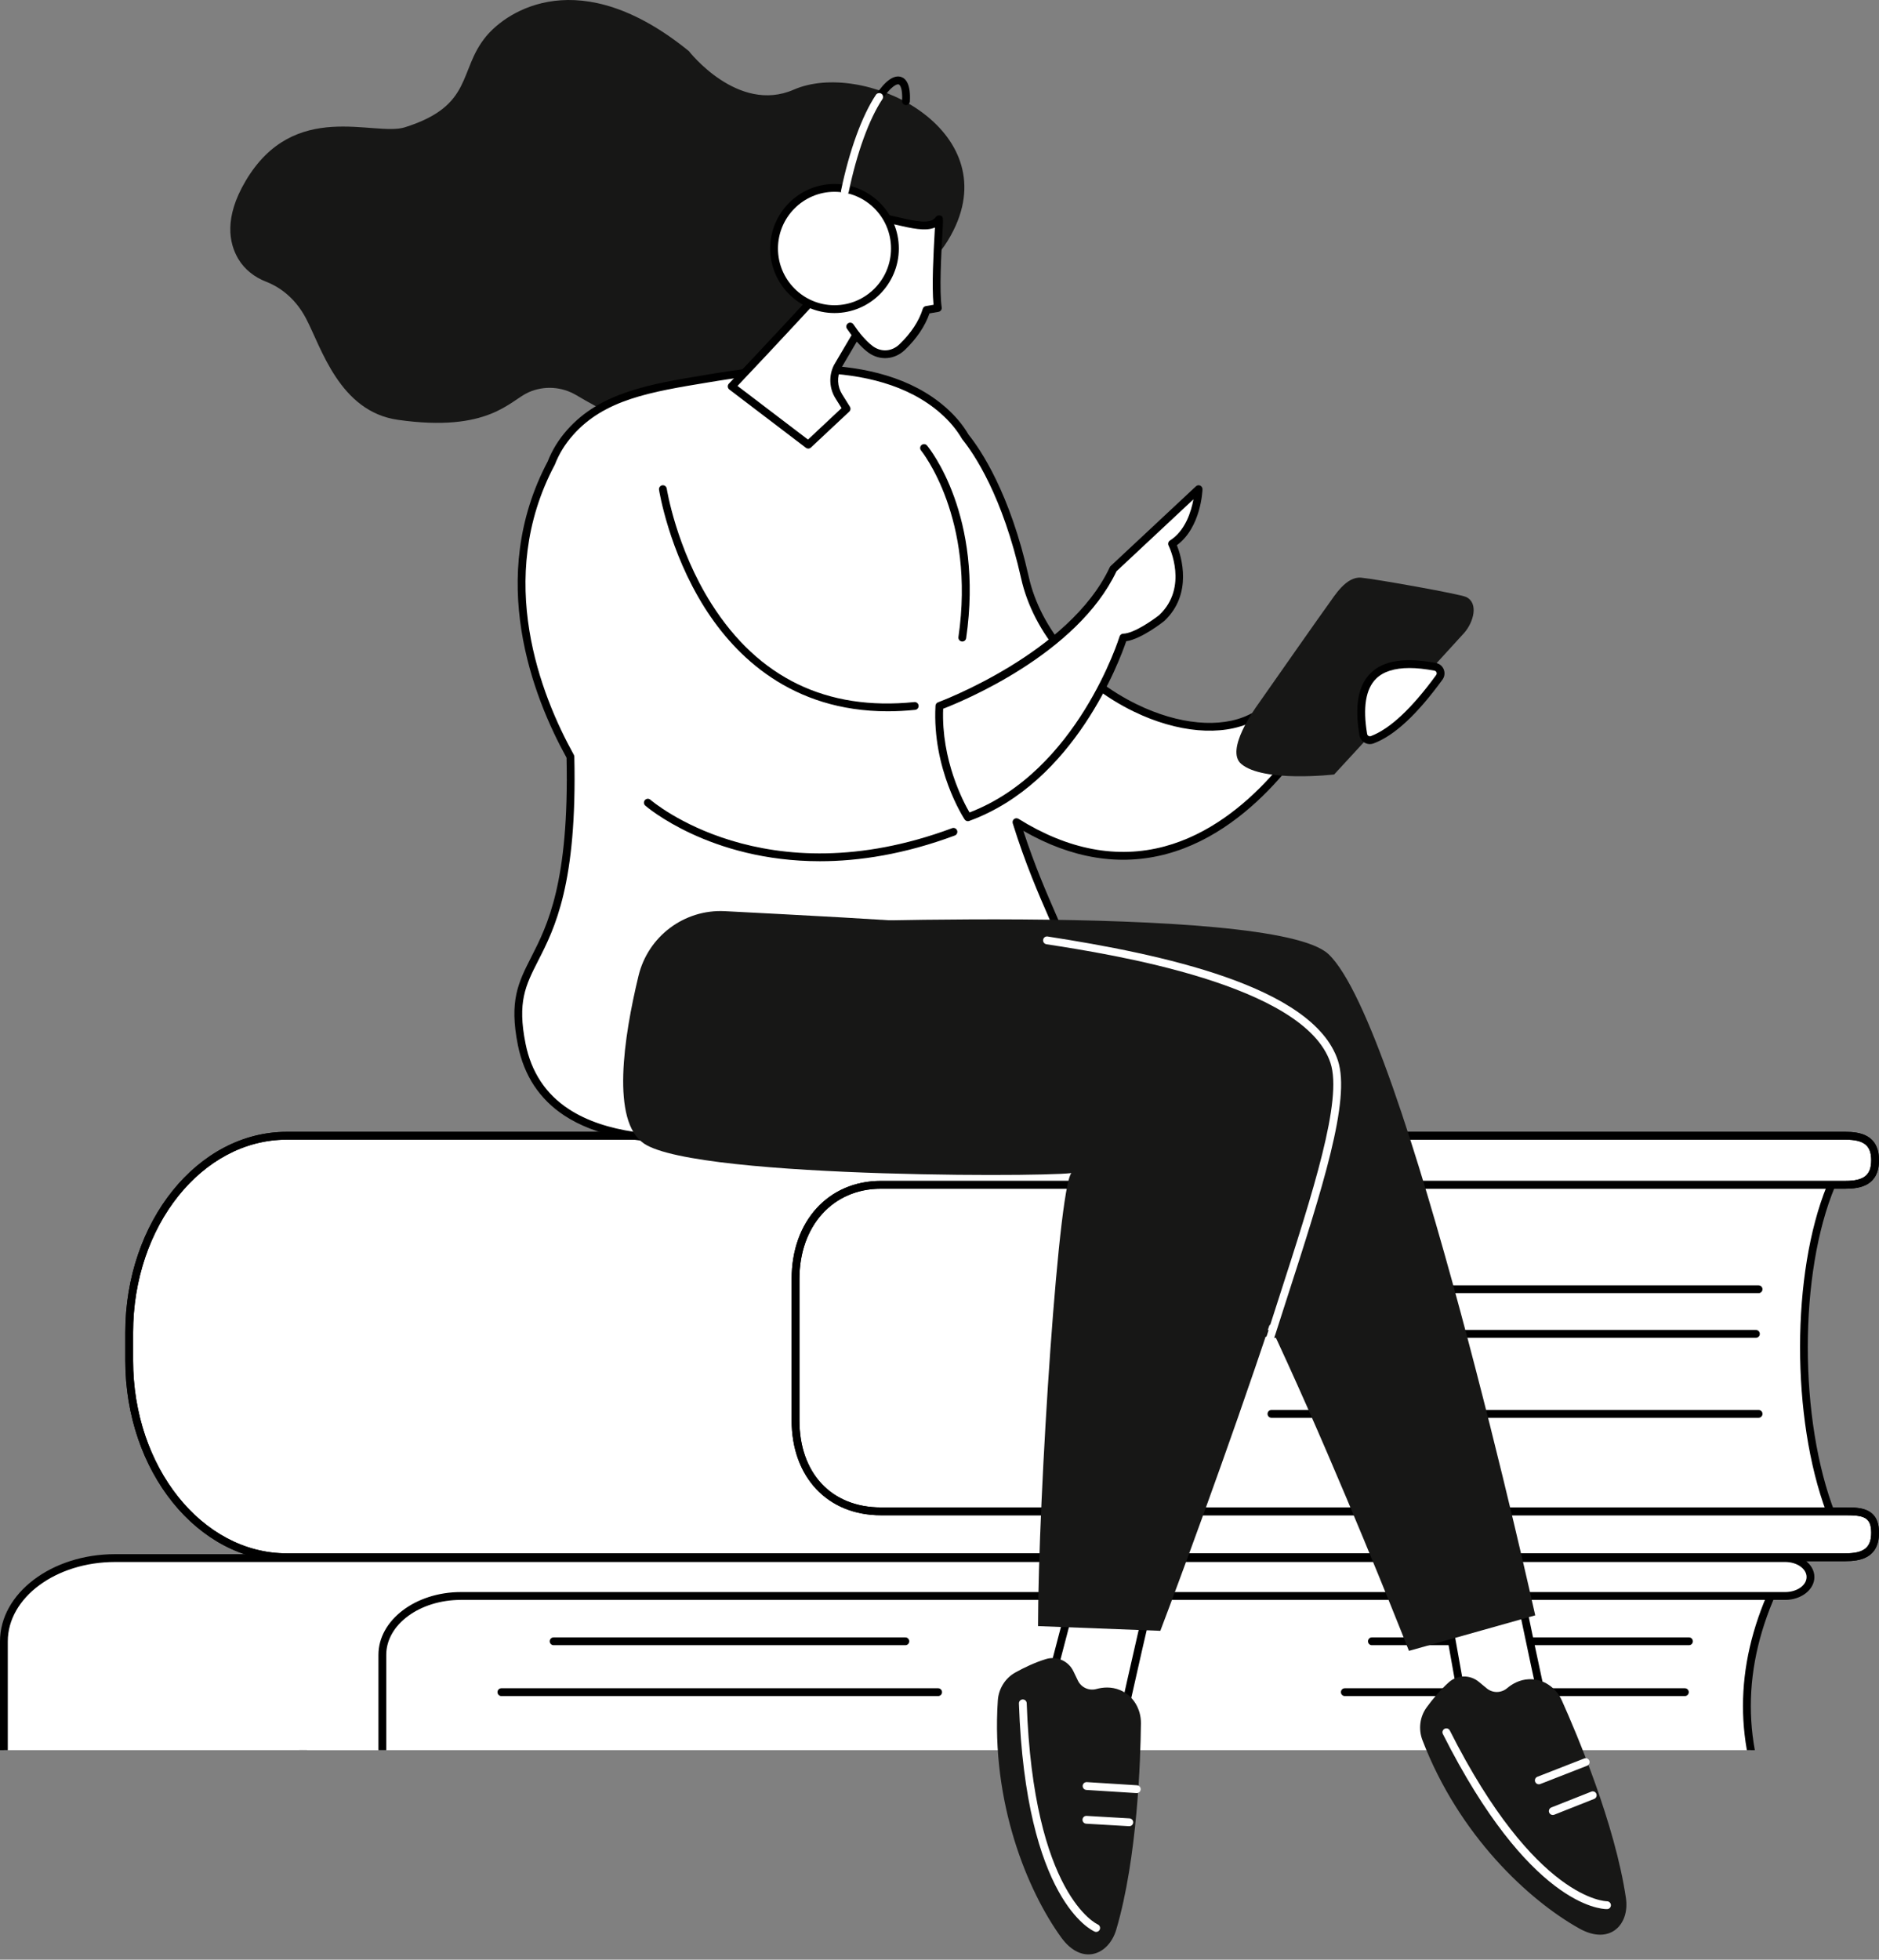<svg width="305" height="318" viewBox="0 0 305 318" fill="none" xmlns="http://www.w3.org/2000/svg">
<rect x="0" y="0" width="305" height="318" fill="#808080" stroke="none"/>
<path d="M297.281 245.753C291.579 231.107 291.035 207.208 297.281 192.299L292.797 187.113L122.718 191.128L126.943 246.846L293.099 247.538L297.281 245.753Z" fill="white"/>
<path d="M127.525 246.22L292.966 246.909L296.466 245.416C290.737 230.117 290.762 206.618 296.542 192.426L292.511 187.762L123.395 191.754L127.525 246.22ZM293.095 248.178H293.092L126.936 247.489C126.606 247.486 126.333 247.231 126.307 246.9L122.082 191.185C122.069 191.012 122.128 190.841 122.244 190.709C122.361 190.58 122.525 190.505 122.698 190.502L292.779 186.484C292.972 186.482 293.148 186.56 293.271 186.703L297.754 191.891C297.91 192.073 297.952 192.328 297.857 192.552C291.966 206.618 291.969 230.386 297.866 245.531C297.989 245.85 297.838 246.211 297.522 246.346L293.34 248.128C293.262 248.161 293.178 248.178 293.095 248.178Z" fill="black"/>
<path d="M46.54 184.297H299.549C302.208 184.297 304.365 184.958 304.365 188.278C304.365 191.597 302.208 192.259 299.549 192.259H142.995C135.335 192.259 129.126 197.976 129.126 207.538V230.473C129.126 240.034 135.335 245.245 142.995 245.245H299.549C302.208 245.245 304.365 245.396 304.365 248.716C304.365 252.036 302.208 252.697 299.549 252.697H46.54C32.418 252.697 20.969 238.407 20.969 220.777V216.219C20.969 198.59 32.418 184.297 46.54 184.297Z" fill="white"/>
<path d="M46.544 184.937C32.793 184.937 21.605 198.972 21.605 216.224V220.782C21.605 238.033 32.793 252.065 46.544 252.065H299.553C302.562 252.065 303.735 251.127 303.735 248.72C303.735 246.151 302.461 245.885 299.553 245.885H142.999C134.325 245.885 128.498 239.691 128.498 230.477V207.542C128.498 198.171 134.461 191.627 142.999 191.627H299.553C302.562 191.627 303.735 190.688 303.735 188.282C303.735 185.876 302.562 184.937 299.553 184.937H46.544ZM299.553 253.334H46.544C32.095 253.334 20.34 238.73 20.34 220.782V216.224C20.34 198.272 32.095 183.668 46.544 183.668H299.553C301.891 183.668 305 184.147 305 188.282C305 192.417 301.891 192.896 299.553 192.896H142.999C135.206 192.896 129.763 198.919 129.763 207.542V230.477C129.763 239.067 134.958 244.613 142.999 244.613H299.553C301.852 244.613 305 244.613 305 248.72C305 252.858 301.891 253.334 299.553 253.334Z" fill="black"/>
<path d="M299.553 253.334H46.544C32.095 253.334 20.34 238.73 20.34 220.782V216.224C20.34 198.272 32.095 183.668 46.544 183.668H194.286C194.635 183.668 194.92 183.951 194.92 184.301C194.92 184.654 194.635 184.937 194.286 184.937H46.544C32.793 184.937 21.605 198.972 21.605 216.224V220.782C21.605 238.033 32.793 252.065 46.544 252.065H299.553C302.562 252.065 303.735 251.127 303.735 248.72C303.735 246.151 302.461 245.885 299.553 245.885H142.999C134.325 245.885 128.498 239.691 128.498 230.477V207.542C128.498 198.171 134.461 191.627 142.999 191.627H195.548C195.897 191.627 196.179 191.913 196.179 192.263C196.179 192.613 195.897 192.896 195.548 192.896H142.999C135.206 192.896 129.763 198.919 129.763 207.542V230.477C129.763 239.067 134.958 244.613 142.999 244.613H299.553C301.852 244.613 305 244.613 305 248.72C305 252.858 301.891 253.334 299.553 253.334Z" fill="black"/>
<path d="M299.551 192.896H195.546C195.197 192.896 194.912 192.613 194.912 192.263C194.912 191.913 195.197 191.627 195.546 191.627H299.551C302.56 191.627 303.733 190.688 303.733 188.282C303.733 185.876 302.56 184.937 299.551 184.937H194.284C193.934 184.937 193.652 184.654 193.652 184.301C193.652 183.951 193.934 183.668 194.284 183.668H299.551C301.889 183.668 304.998 184.147 304.998 188.282C304.998 192.417 301.889 192.896 299.551 192.896Z" fill="black"/>
<path d="M200.22 209.843H183.966C183.616 209.843 183.333 209.56 183.333 209.21C183.333 208.86 183.616 208.574 183.966 208.574H200.22C200.569 208.574 200.851 208.86 200.851 209.21C200.851 209.56 200.569 209.843 200.22 209.843Z" fill="white"/>
<path d="M285.452 209.843H215.065C214.716 209.843 214.434 209.56 214.434 209.21C214.434 208.86 214.716 208.574 215.065 208.574H285.452C285.801 208.574 286.086 208.86 286.086 209.21C286.086 209.56 285.801 209.843 285.452 209.843Z" fill="black"/>
<path d="M285.019 217.089H205.948C205.598 217.089 205.313 216.806 205.313 216.456C205.313 216.103 205.598 215.82 205.948 215.82H285.019C285.368 215.82 285.653 216.103 285.653 216.456C285.653 216.806 285.368 217.089 285.019 217.089Z" fill="black"/>
<path d="M285.454 230.066H206.382C206.033 230.066 205.748 229.783 205.748 229.433C205.748 229.08 206.033 228.797 206.382 228.797H285.454C285.803 228.797 286.088 229.08 286.088 229.433C286.088 229.783 285.803 230.066 285.454 230.066Z" fill="black"/>
<g clip-path="url(#cutBelow120)">
	<path d="M193.992 230.066H183.794C183.445 230.066 183.161 229.783 183.161 229.433C183.161 229.08 183.445 228.797 183.794 228.797H193.992C194.341 228.797 194.623 229.08 194.623 229.433C194.623 229.783 194.341 230.066 193.992 230.066Z" fill="white"/>
	<path d="M288.306 296.101H49.199V257.062H288.306C282.027 270.249 281.854 283.267 288.306 296.101Z" fill="white"/>
	<path d="M49.833 295.468H287.294C281.458 283.251 281.464 270.555 287.316 257.699H49.833V295.468ZM288.308 296.737H49.2C48.851 296.737 48.567 296.451 48.567 296.101V257.063C48.567 256.713 48.851 256.43 49.2 256.43H288.308C288.525 256.43 288.729 256.542 288.844 256.727C288.958 256.909 288.972 257.141 288.88 257.337C282.634 270.454 282.631 283.399 288.875 295.816C288.972 296.014 288.961 296.247 288.847 296.434C288.732 296.622 288.528 296.737 288.308 296.737Z" fill="black"/>
	<path d="M74.808 258.992H289.77C292.038 258.992 293.876 257.614 293.876 255.916C293.876 254.218 292.038 252.84 289.77 252.84H18.675C8.709 252.84 0.63 258.891 0.63 266.357V287.606C0.63 295.072 8.709 301.123 18.675 301.123H289.77C292.038 301.123 293.876 299.745 293.876 298.047C293.876 296.349 292.038 294.971 289.77 294.971H74.808C67.767 294.971 62.059 290.696 62.059 285.421V268.542C62.059 263.267 67.767 258.992 74.808 258.992Z" fill="white"/>
	<path d="M18.677 253.468C9.076 253.468 1.265 259.245 1.265 266.349V287.598C1.265 294.703 9.077 300.479 18.678 300.479H289.772C291.689 300.479 293.247 299.387 293.247 298.039C293.247 296.692 291.689 295.6 289.772 295.6H74.81C67.432 295.6 61.429 291.03 61.429 285.413V268.534C61.429 262.918 67.432 258.348 74.81 258.348H289.772C291.689 258.348 293.247 257.256 293.247 255.908C293.247 254.564 291.689 253.468 289.772 253.468H18.677ZM289.772 301.748H18.678C8.379 301.748 0 295.4 0 287.598V266.349C0 258.547 8.379 252.199 18.677 252.199H289.772C292.387 252.199 294.513 253.863 294.513 255.908C294.513 257.953 292.387 259.62 289.772 259.62H74.81C68.13 259.62 62.695 263.618 62.695 268.534V285.413C62.695 290.33 68.13 294.327 74.81 294.327H289.772C292.387 294.327 294.513 295.994 294.513 298.039C294.513 300.084 292.387 301.748 289.772 301.748Z" fill="black"/>
	<path d="M274.152 266.972H222.682C222.333 266.972 222.051 266.689 222.051 266.339C222.051 265.986 222.333 265.703 222.682 265.703H274.152C274.502 265.703 274.787 265.986 274.787 266.339C274.787 266.689 274.502 266.972 274.152 266.972Z" fill="black"/>
	<path d="M146.961 266.972H89.862C89.513 266.972 89.23 266.689 89.23 266.339C89.23 265.986 89.513 265.703 89.862 265.703H146.961C147.31 265.703 147.594 265.986 147.594 266.339C147.594 266.689 147.31 266.972 146.961 266.972Z" fill="black"/>
	<path d="M273.489 275.226H218.29C217.94 275.226 217.658 274.943 217.658 274.593C217.658 274.243 217.94 273.957 218.29 273.957H273.489C273.838 273.957 274.123 274.243 274.123 274.593C274.123 274.943 273.838 275.226 273.489 275.226Z" fill="black"/>
	<path d="M152.277 275.226H81.386C81.036 275.226 80.753 274.943 80.753 274.593C80.753 274.243 81.036 273.957 81.386 273.957H152.277C152.626 273.957 152.91 274.243 152.91 274.593C152.91 274.943 152.626 275.226 152.277 275.226Z" fill="black"/>
	<path d="M273.488 286.613H170.194C169.845 286.613 169.562 286.33 169.562 285.98C169.562 285.63 169.845 285.344 170.194 285.344H273.488C273.837 285.344 274.122 285.63 274.122 285.98C274.122 286.33 273.837 286.613 273.488 286.613Z" fill="black"/>
	<path d="M147.775 286.613H81.645C81.296 286.613 81.013 286.33 81.013 285.98C81.013 285.63 81.296 285.344 81.645 285.344H147.775C148.125 285.344 148.408 285.63 148.408 285.98C148.408 286.33 148.125 286.613 147.775 286.613Z" fill="black"/>
</g>
<clipPath id="cutBelow120">
	<rect x="0" y="0" width="100%" height="284"/>
</clipPath>
<path d="M43.214 45.722C41.344 45.002 39.703 43.744 38.675 42.007C37.155 39.436 36.36 35.309 39.855 29.387C47.747 16.007 60.738 22.229 65.735 20.652C76.931 17.122 74.326 11.458 78.901 5.908C82.324 1.756 94.103 -6.11 111.819 8.295C111.819 8.295 119.75 18.515 128.842 14.548C140.012 9.679 162.322 20.4 155.142 36.589C153.071 41.259 149.374 44.862 144.885 46.831C144.072 47.19 143.181 47.535 142.214 47.854C139.416 48.776 137.244 51.132 136.525 54.154C134.181 64.004 125.435 83.04 93.571 64.139C91.168 62.713 88.304 62.55 85.803 63.657C82.728 65.016 79.367 70.226 64.593 68.128C55.103 66.781 52.154 56.398 49.678 51.684C47.706 47.927 44.847 46.35 43.214 45.722Z" fill="#171716"/>
<path d="M202.956 116.57C191.82 121.941 170.224 110.965 166.372 93.752C163.317 80.107 158.543 73.181 156.696 70.895C155.813 69.383 154.652 67.965 153.116 66.612C142.132 56.93 123.108 60.065 114.876 61.421C105.537 62.959 97.8 64.237 92.539 70.178C91.141 71.755 90.151 73.408 89.47 75.168L89.469 75.159C79.417 94.142 87.565 113.738 92.589 122.792C93.418 159.093 81.449 153.39 84.688 169.506C89.252 192.215 125.713 183.727 138.976 180.827C143.63 179.807 167.995 187.063 173.951 168.212C177.426 157.211 170.821 152.132 164.989 133.413C194.864 152.037 213.557 117.103 213.557 117.103L214.44 108.435C214.44 108.435 214.091 111.2 202.956 116.57Z" fill="white"/>
<path d="M89.996 75.524C80.285 93.943 87.797 112.847 93.145 122.484C93.195 122.574 93.223 122.675 93.225 122.779C93.697 143.45 90.032 150.645 87.355 155.897C85.303 159.926 83.947 162.59 85.312 169.383C86.234 173.972 88.591 177.533 92.317 179.973C104.263 187.792 127.059 182.791 138.014 180.388L138.845 180.205C139.926 179.97 141.76 180.124 144.299 180.334C153.468 181.102 168.812 182.385 173.351 168.019C175.549 161.06 173.576 156.533 170.305 149.034C168.575 145.064 166.421 140.125 164.388 133.603C164.31 133.348 164.396 133.074 164.605 132.911C164.814 132.749 165.102 132.735 165.327 132.875C173.386 137.898 181.358 139.405 189.019 137.355C203.354 133.519 212.144 118.335 212.943 116.907L213.574 110.716C212.086 112.161 209.125 114.301 203.234 117.142C198.286 119.529 191.105 118.899 184.02 115.458C174.723 110.945 167.724 102.681 165.758 93.893C162.745 80.432 158.075 73.608 156.207 71.296C156.187 71.271 156.169 71.246 156.152 71.218C155.274 69.714 154.145 68.363 152.701 67.089C141.942 57.606 123.05 60.718 114.982 62.049C105.565 63.601 98.128 64.825 93.015 70.599C91.706 72.078 90.74 73.647 90.063 75.398C90.045 75.442 90.023 75.485 89.996 75.524ZM110.551 185.453C103.484 185.453 96.666 184.335 91.625 181.035C87.604 178.404 85.063 174.566 84.071 169.633C82.618 162.405 84.133 159.433 86.228 155.32C88.837 150.202 92.406 143.196 91.963 122.963C86.49 113.052 78.918 93.75 88.909 74.871C89.64 73.005 90.674 71.33 92.069 69.756C97.48 63.646 105.495 62.323 114.776 60.797C123.021 59.438 142.329 56.255 153.537 66.136C155.071 67.489 156.276 68.926 157.22 70.534C159.164 72.949 163.937 79.964 166.992 93.615C168.877 102.034 175.613 109.968 184.572 114.315C191.313 117.59 198.083 118.218 202.683 115.999C213.038 111.007 213.815 108.343 213.82 108.318C213.865 107.973 214.17 107.743 214.516 107.785C214.862 107.824 215.105 108.155 215.072 108.5L214.189 117.167C214.181 117.249 214.158 117.33 214.119 117.403C214.027 117.571 204.856 134.424 189.353 138.579C181.799 140.604 173.986 139.338 166.106 134.819C167.964 140.498 169.891 144.916 171.465 148.524C174.738 156.032 176.9 160.99 174.557 168.403C169.714 183.735 153.113 182.346 144.193 181.601C141.949 181.413 140.01 181.25 139.114 181.446L138.284 181.629C131.686 183.077 120.855 185.453 110.551 185.453Z" fill="black"/>
<path d="M152.477 114.569C152.477 114.569 173.99 106.703 180.706 92.326L194.553 79.383C194.553 79.383 194.357 85.638 190.246 88.252C190.246 88.252 193.776 95.379 188.567 100.301C188.567 100.301 184.661 103.414 182.333 103.47C182.333 103.47 175.513 125.934 157.102 132.624C157.102 132.624 151.931 124.741 152.477 114.569Z" fill="white"/>
<path d="M153.093 115.008C152.773 123.339 156.362 130.111 157.373 131.842C174.905 125.121 181.663 103.5 181.73 103.278C181.809 103.018 182.047 102.836 182.32 102.83C184.053 102.788 187.135 100.625 188.176 99.796C192.932 95.3 189.817 88.8 189.682 88.526C189.538 88.235 189.637 87.882 189.91 87.708C192.421 86.114 193.365 82.971 193.72 81.026L181.229 92.7C174.853 106.172 156.151 113.831 153.093 115.008ZM157.104 133.254C156.896 133.254 156.695 133.15 156.576 132.965C156.36 132.638 151.297 124.791 151.848 114.529C151.861 114.274 152.025 114.053 152.263 113.966C152.475 113.887 173.609 106.021 180.135 92.05C180.17 91.977 180.218 91.91 180.277 91.854L194.125 78.914C194.312 78.738 194.586 78.693 194.818 78.799C195.05 78.906 195.198 79.141 195.189 79.399C195.181 79.656 194.949 85.576 191.035 88.473C191.743 90.26 193.661 96.356 189.004 100.754C188.809 100.914 185.312 103.682 182.807 104.057C181.755 107.161 174.435 126.995 157.32 133.215C157.249 133.24 157.176 133.254 157.104 133.254Z" fill="black"/>
<path d="M133.085 139.753C115.161 139.753 104.873 130.847 104.735 130.726C104.474 130.494 104.45 130.093 104.682 129.83C104.913 129.569 105.313 129.544 105.575 129.777C105.756 129.936 124.065 145.731 154.544 134.391C154.87 134.267 155.236 134.435 155.357 134.763C155.479 135.094 155.312 135.458 154.984 135.581C146.796 138.626 139.457 139.753 133.085 139.753Z" fill="black"/>
<path d="M144.09 115.423C128.475 115.423 119.383 106.506 114.403 98.643C108.547 89.398 106.988 79.57 106.973 79.472C106.92 79.125 107.157 78.803 107.502 78.75C107.853 78.697 108.171 78.932 108.224 79.279C108.239 79.374 109.767 88.972 115.493 97.996C123.121 110.017 134.195 115.376 148.413 113.927C148.752 113.894 149.071 114.146 149.106 114.496C149.142 114.844 148.888 115.157 148.541 115.191C147.002 115.348 145.518 115.423 144.09 115.423Z" fill="black"/>
<path d="M156.201 104.1C156.17 104.1 156.139 104.097 156.108 104.091C155.762 104.041 155.523 103.719 155.574 103.374C158.384 84.112 149.595 73.214 149.506 73.105C149.283 72.836 149.32 72.435 149.589 72.211C149.858 71.99 150.256 72.026 150.479 72.295C150.858 72.752 159.723 83.703 156.826 103.556C156.78 103.873 156.509 104.1 156.201 104.1Z" fill="black"/>
<path d="M216.558 125.677C216.558 125.677 205.041 127.016 201.471 123.959C198.826 121.696 203.762 114.922 204.131 114.392C207.259 109.921 214.555 99.508 215.645 98.026C216.628 96.69 218.505 93.507 220.958 93.743C223.41 93.975 236.995 96.401 237.983 96.875C240.053 97.864 239.182 100.985 237.665 102.705C236.151 104.428 216.558 125.677 216.558 125.677Z" fill="#171716"/>
<path d="M221.296 119.199C219.601 109.223 224.402 106.581 232.972 108.2C233.746 108.346 234.098 109.265 233.634 109.903C229.777 115.198 226.123 118.767 222.74 120.036C222.103 120.274 221.408 119.868 221.296 119.199Z" fill="white"/>
<path d="M228.778 108.404C226.348 108.404 224.538 108.982 223.37 110.13C221.678 111.8 221.189 114.817 221.915 119.1C221.946 119.283 222.066 119.378 222.136 119.417C222.206 119.456 222.345 119.512 222.513 119.451C225.602 118.291 229.172 114.957 233.119 109.536C233.25 109.357 233.2 109.172 233.172 109.102C233.147 109.035 233.061 108.872 232.851 108.833C231.343 108.547 229.985 108.404 228.778 108.404ZM222.359 120.748C222.063 120.748 221.77 120.669 221.504 120.518C221.057 120.26 220.753 119.82 220.666 119.313C219.856 114.531 220.449 111.231 222.485 109.225C224.571 107.169 228.038 106.631 233.086 107.586C233.661 107.693 234.133 108.088 234.351 108.634C234.569 109.189 234.491 109.808 234.142 110.287C229.988 115.988 226.329 119.375 222.957 120.638C222.764 120.711 222.56 120.748 222.359 120.748Z" fill="black"/>
<path d="M152.228 49.982C151.631 45.971 152.588 35.328 152.413 35.586C150.7 38.104 145.061 35.123 139.982 34.922C134.903 34.723 136.612 42.371 136.612 42.371C136.612 42.371 135.125 37.18 131.955 40.429C130.116 42.318 132.144 44.749 134.033 46.343C133.514 46.934 124.364 56.824 118.762 62.704L131.19 72.164L137.413 66.334L136.145 64.309C135.24 62.863 135.159 61.048 135.931 59.527L138.973 54.355C139.673 55.202 140.555 56.171 141.368 56.739C142.989 57.874 145.004 57.7 146.434 56.33C148.395 54.453 149.765 52.344 150.387 50.299L152.228 49.982Z" fill="white"/>
<path d="M119.713 62.625L131.152 71.332L136.603 66.225L135.613 64.642C134.595 63.017 134.503 60.947 135.371 59.235L138.432 54.03C138.537 53.851 138.722 53.736 138.927 53.719C139.13 53.703 139.334 53.786 139.465 53.946C140.348 55.016 141.112 55.781 141.735 56.218C143.105 57.176 144.779 57.039 146.001 55.868C147.879 54.069 149.188 52.078 149.786 50.111C149.856 49.881 150.049 49.71 150.285 49.668L151.531 49.456C151.228 46.422 151.535 40.925 151.705 37.877C151.723 37.544 151.742 37.216 151.757 36.919C150.233 37.577 147.961 37.053 145.424 36.468C143.623 36.053 141.76 35.625 139.961 35.555C139.022 35.516 138.321 35.782 137.835 36.367C136.603 37.846 136.983 41.102 137.234 42.231C137.308 42.564 137.104 42.897 136.773 42.984C136.442 43.068 136.104 42.875 136.009 42.544C135.842 41.967 135.147 40.267 134.182 40.023C133.678 39.897 133.083 40.183 132.411 40.872C132.024 41.27 131.847 41.698 131.871 42.183C131.919 43.191 132.833 44.497 134.444 45.853C134.575 45.965 134.655 46.122 134.668 46.293C134.681 46.464 134.625 46.632 134.512 46.758C134.033 47.307 125.46 56.58 119.713 62.625ZM131.195 72.794C131.06 72.794 130.925 72.752 130.812 72.665L118.383 63.205C118.24 63.096 118.149 62.931 118.135 62.751C118.121 62.572 118.184 62.393 118.308 62.261C123.43 56.888 131.2 48.5 133.135 46.391C131.929 45.287 130.681 43.783 130.606 42.245C130.566 41.398 130.868 40.639 131.507 39.984C132.518 38.947 133.522 38.547 134.493 38.79C134.965 38.911 135.368 39.174 135.709 39.502C135.73 38.141 135.987 36.608 136.862 35.555C137.606 34.658 138.669 34.233 140.01 34.286C141.928 34.361 143.936 34.824 145.708 35.233C148.575 35.894 151.052 36.462 151.894 35.224C152.054 34.989 152.359 34.885 152.627 34.975C153.125 35.146 153.125 35.146 152.968 37.947C152.788 41.172 152.453 47.169 152.858 49.887C152.909 50.229 152.678 50.548 152.339 50.604L150.875 50.856C150.169 52.907 148.793 54.949 146.875 56.787C145.223 58.367 142.865 58.557 141.01 57.258C140.443 56.86 139.793 56.252 139.073 55.439L136.48 59.846C135.832 61.126 135.903 62.718 136.685 63.967L137.953 65.995C138.114 66.253 138.07 66.589 137.849 66.796L131.626 72.624C131.505 72.738 131.35 72.794 131.195 72.794Z" fill="black"/>
<path d="M138.977 54.984C138.78 54.984 138.585 54.892 138.462 54.721L137.49 53.359C137.287 53.076 137.352 52.679 137.636 52.474C137.92 52.27 138.316 52.337 138.52 52.62L139.491 53.981C139.694 54.264 139.629 54.662 139.345 54.867C139.234 54.945 139.104 54.984 138.977 54.984Z" fill="black"/>
<path d="M246.07 255.086C245.947 255.593 251.902 282.916 251.902 282.916L238.218 280.618L234.095 257.518L246.07 255.086Z" fill="white"/>
<path d="M238.757 280.057L251.078 282.127C247.008 263.428 245.858 257.662 245.548 255.827L234.821 258.007L238.757 280.057ZM251.897 283.542C251.861 283.542 251.827 283.539 251.791 283.534L238.106 281.237C237.844 281.192 237.637 280.984 237.589 280.721L233.466 257.62C233.405 257.281 233.626 256.954 233.964 256.886L245.939 254.455C246.154 254.41 246.372 254.48 246.52 254.634C246.643 254.763 246.707 254.934 246.698 255.107C246.791 256.239 250.218 272.233 252.514 282.772C252.559 282.979 252.5 283.192 252.355 283.346C252.235 283.472 252.067 283.542 251.897 283.542Z" fill="black"/>
<path d="M244.631 273.95C245.469 273.244 246.667 272.555 248.189 272.491C250.483 272.392 252.575 273.832 253.522 275.948C255.896 281.237 262.153 295.972 263.922 308.016C264.547 312.271 261.346 315.734 256.354 312.943C248.175 308.374 236.832 297.88 230.893 282.385C230.211 280.606 230.454 278.592 231.575 277.057C232.488 275.805 233.728 274.286 235.17 272.992C236.547 271.754 238.617 271.737 240.044 272.914L241.329 273.975C242.293 274.771 243.675 274.757 244.631 273.95Z" fill="#171716"/>
<path d="M260.809 309.794C259.734 309.794 248.197 309.119 234.206 281.384C234.049 281.074 234.172 280.693 234.485 280.533C234.798 280.376 235.178 280.499 235.334 280.813C249.273 308.441 260.714 308.514 260.835 308.525C261.167 308.519 261.474 308.794 261.485 309.141C261.494 309.491 261.223 309.783 260.876 309.794H260.809Z" fill="white"/>
<path d="M252.048 294.522C251.797 294.522 251.56 294.371 251.459 294.122C251.333 293.797 251.493 293.427 251.817 293.299L258.303 290.732C258.63 290.603 258.995 290.763 259.124 291.088C259.252 291.416 259.093 291.783 258.769 291.912L252.28 294.481C252.205 294.508 252.127 294.522 252.048 294.522Z" fill="white"/>
<path d="M249.78 289.543C249.526 289.543 249.286 289.389 249.188 289.139C249.062 288.812 249.224 288.444 249.548 288.319L257.158 285.349C257.484 285.22 257.85 285.383 257.979 285.71C258.105 286.035 257.943 286.402 257.618 286.531L250.009 289.501C249.934 289.529 249.856 289.543 249.78 289.543Z" fill="white"/>
<path d="M187.177 257.567C186.853 257.979 180.804 285.282 180.804 285.282L169.35 277.427L175.291 254.727L187.177 257.567Z" fill="white"/>
<path d="M170.077 277.155L180.391 284.229C184.534 265.543 185.906 259.828 186.395 258.033L175.748 255.489L170.077 277.155ZM180.806 285.915C180.68 285.915 180.555 285.879 180.449 285.807L168.994 277.951C168.774 277.8 168.672 277.525 168.739 277.267L174.681 254.567C174.768 254.234 175.105 254.032 175.44 254.111L187.326 256.951C187.536 257.002 187.707 257.156 187.777 257.36C187.835 257.528 187.82 257.711 187.739 257.865C187.349 258.929 183.757 274.886 181.423 285.42C181.378 285.624 181.234 285.795 181.038 285.871C180.963 285.902 180.884 285.915 180.806 285.915Z" fill="black"/>
<path d="M177.967 274.079C179.022 273.79 180.397 273.67 181.806 274.253C183.928 275.13 185.223 277.32 185.197 279.64C185.134 285.439 184.636 301.446 181.193 313.12C179.977 317.247 175.62 319.037 172.261 314.403C166.756 306.808 160.86 292.504 161.966 275.939C162.093 274.04 163.157 272.317 164.816 271.395C166.171 270.642 167.933 269.787 169.782 269.221C171.55 268.678 173.435 269.535 174.237 271.205L174.96 272.709C175.502 273.838 176.761 274.407 177.967 274.079Z" fill="#171716"/>
<path d="M177.932 313.497C177.85 313.497 177.767 313.48 177.687 313.446C177.231 313.253 166.495 308.364 165.392 276.428C165.38 276.078 165.653 275.784 166.003 275.77C166.348 275.764 166.645 276.033 166.657 276.383C167.732 307.516 178.073 312.233 178.178 312.275C178.5 312.413 178.651 312.785 178.516 313.107C178.414 313.351 178.179 313.497 177.932 313.497Z" fill="white"/>
<path d="M183.308 296.342H183.27L176.308 295.936C175.959 295.916 175.693 295.616 175.713 295.266C175.734 294.916 176.029 294.647 176.382 294.669L183.344 295.073C183.693 295.095 183.959 295.395 183.939 295.745C183.919 296.081 183.641 296.342 183.308 296.342Z" fill="white"/>
<path d="M184.522 290.97H184.481L176.333 290.457C175.984 290.435 175.719 290.132 175.741 289.782C175.763 289.432 176.072 289.172 176.412 289.188L184.561 289.701C184.91 289.724 185.175 290.026 185.153 290.376C185.132 290.713 184.853 290.97 184.522 290.97Z" fill="white"/>
<path d="M123.17 149.955C123.17 149.955 206.504 146.327 215.613 154.81C227.971 166.321 249.2 262.127 249.2 262.127L228.702 267.89C228.702 267.89 197.816 189.262 190.165 189.262C182.513 189.262 110.363 186.679 110.363 186.679L123.17 149.955Z" fill="#171716"/>
<path d="M117.662 147.858C111.074 147.519 105.189 151.934 103.639 158.364C101.237 168.323 99.158 181.943 104.533 185.568C113.278 191.471 176.32 190.97 174.134 190.233C171.947 189.493 168.496 243.214 168.496 263.872L188.345 264.639C188.345 264.639 219.976 181.562 216.565 172.284C210.468 155.688 163.511 151.887 148.486 149.668C146.467 149.371 129.331 148.458 117.662 147.858Z" fill="#171716"/>
<path d="M206.085 217.996C206.021 217.996 205.957 217.985 205.892 217.965C205.56 217.858 205.376 217.5 205.482 217.167C206.197 214.931 206.906 212.729 207.602 210.578C213.155 193.363 217.954 178.498 215.965 172.489C211.747 159.723 180.213 154.829 169.85 153.223C169.504 153.167 169.268 152.845 169.321 152.498C169.375 152.151 169.699 151.915 170.043 151.968C188.358 154.809 213.169 159.986 217.169 172.088C219.284 178.495 214.661 192.825 208.806 210.967C208.11 213.118 207.401 215.318 206.689 217.553C206.602 217.822 206.353 217.996 206.085 217.996Z" fill="white"/>
<path d="M145.271 40.328C145.271 45.76 140.88 50.164 135.463 50.164C130.046 50.164 125.654 45.76 125.654 40.328C125.654 34.896 130.046 30.492 135.463 30.492C140.88 30.492 145.271 34.896 145.271 40.328Z" fill="white"/>
<path d="M135.457 31.124C130.397 31.124 126.281 35.254 126.281 40.327C126.281 45.401 130.397 49.53 135.457 49.53C140.516 49.53 144.632 45.401 144.632 40.327C144.632 35.254 140.516 31.124 135.457 31.124ZM135.457 50.799C129.699 50.799 125.015 46.101 125.015 40.327C125.015 34.553 129.699 29.855 135.457 29.855C141.214 29.855 145.898 34.553 145.898 40.327C145.898 46.101 141.214 50.799 135.457 50.799Z" fill="black"/>
<path d="M147.06 17.054C147.048 17.054 147.036 17.054 147.024 17.052C146.675 17.032 146.408 16.735 146.427 16.385C146.535 14.438 146.118 13.774 145.883 13.695C145.535 13.58 144.543 14.118 143.235 16.079C143.041 16.373 142.649 16.452 142.357 16.256C142.067 16.06 141.989 15.668 142.183 15.376C143.7 13.099 145.118 12.101 146.284 12.493C147.012 12.737 147.848 13.623 147.691 16.455C147.672 16.791 147.393 17.054 147.06 17.054Z" fill="black"/>
<path d="M137.146 31.654C137.103 31.654 137.06 31.651 137.017 31.64C136.674 31.57 136.455 31.233 136.526 30.892C137.865 24.418 139.927 18.764 142.183 15.38C142.378 15.089 142.77 15.01 143.061 15.204C143.352 15.4 143.43 15.792 143.236 16.083C141.066 19.338 139.073 24.829 137.765 31.149C137.703 31.449 137.44 31.654 137.146 31.654Z" fill="white"/>
</svg>

